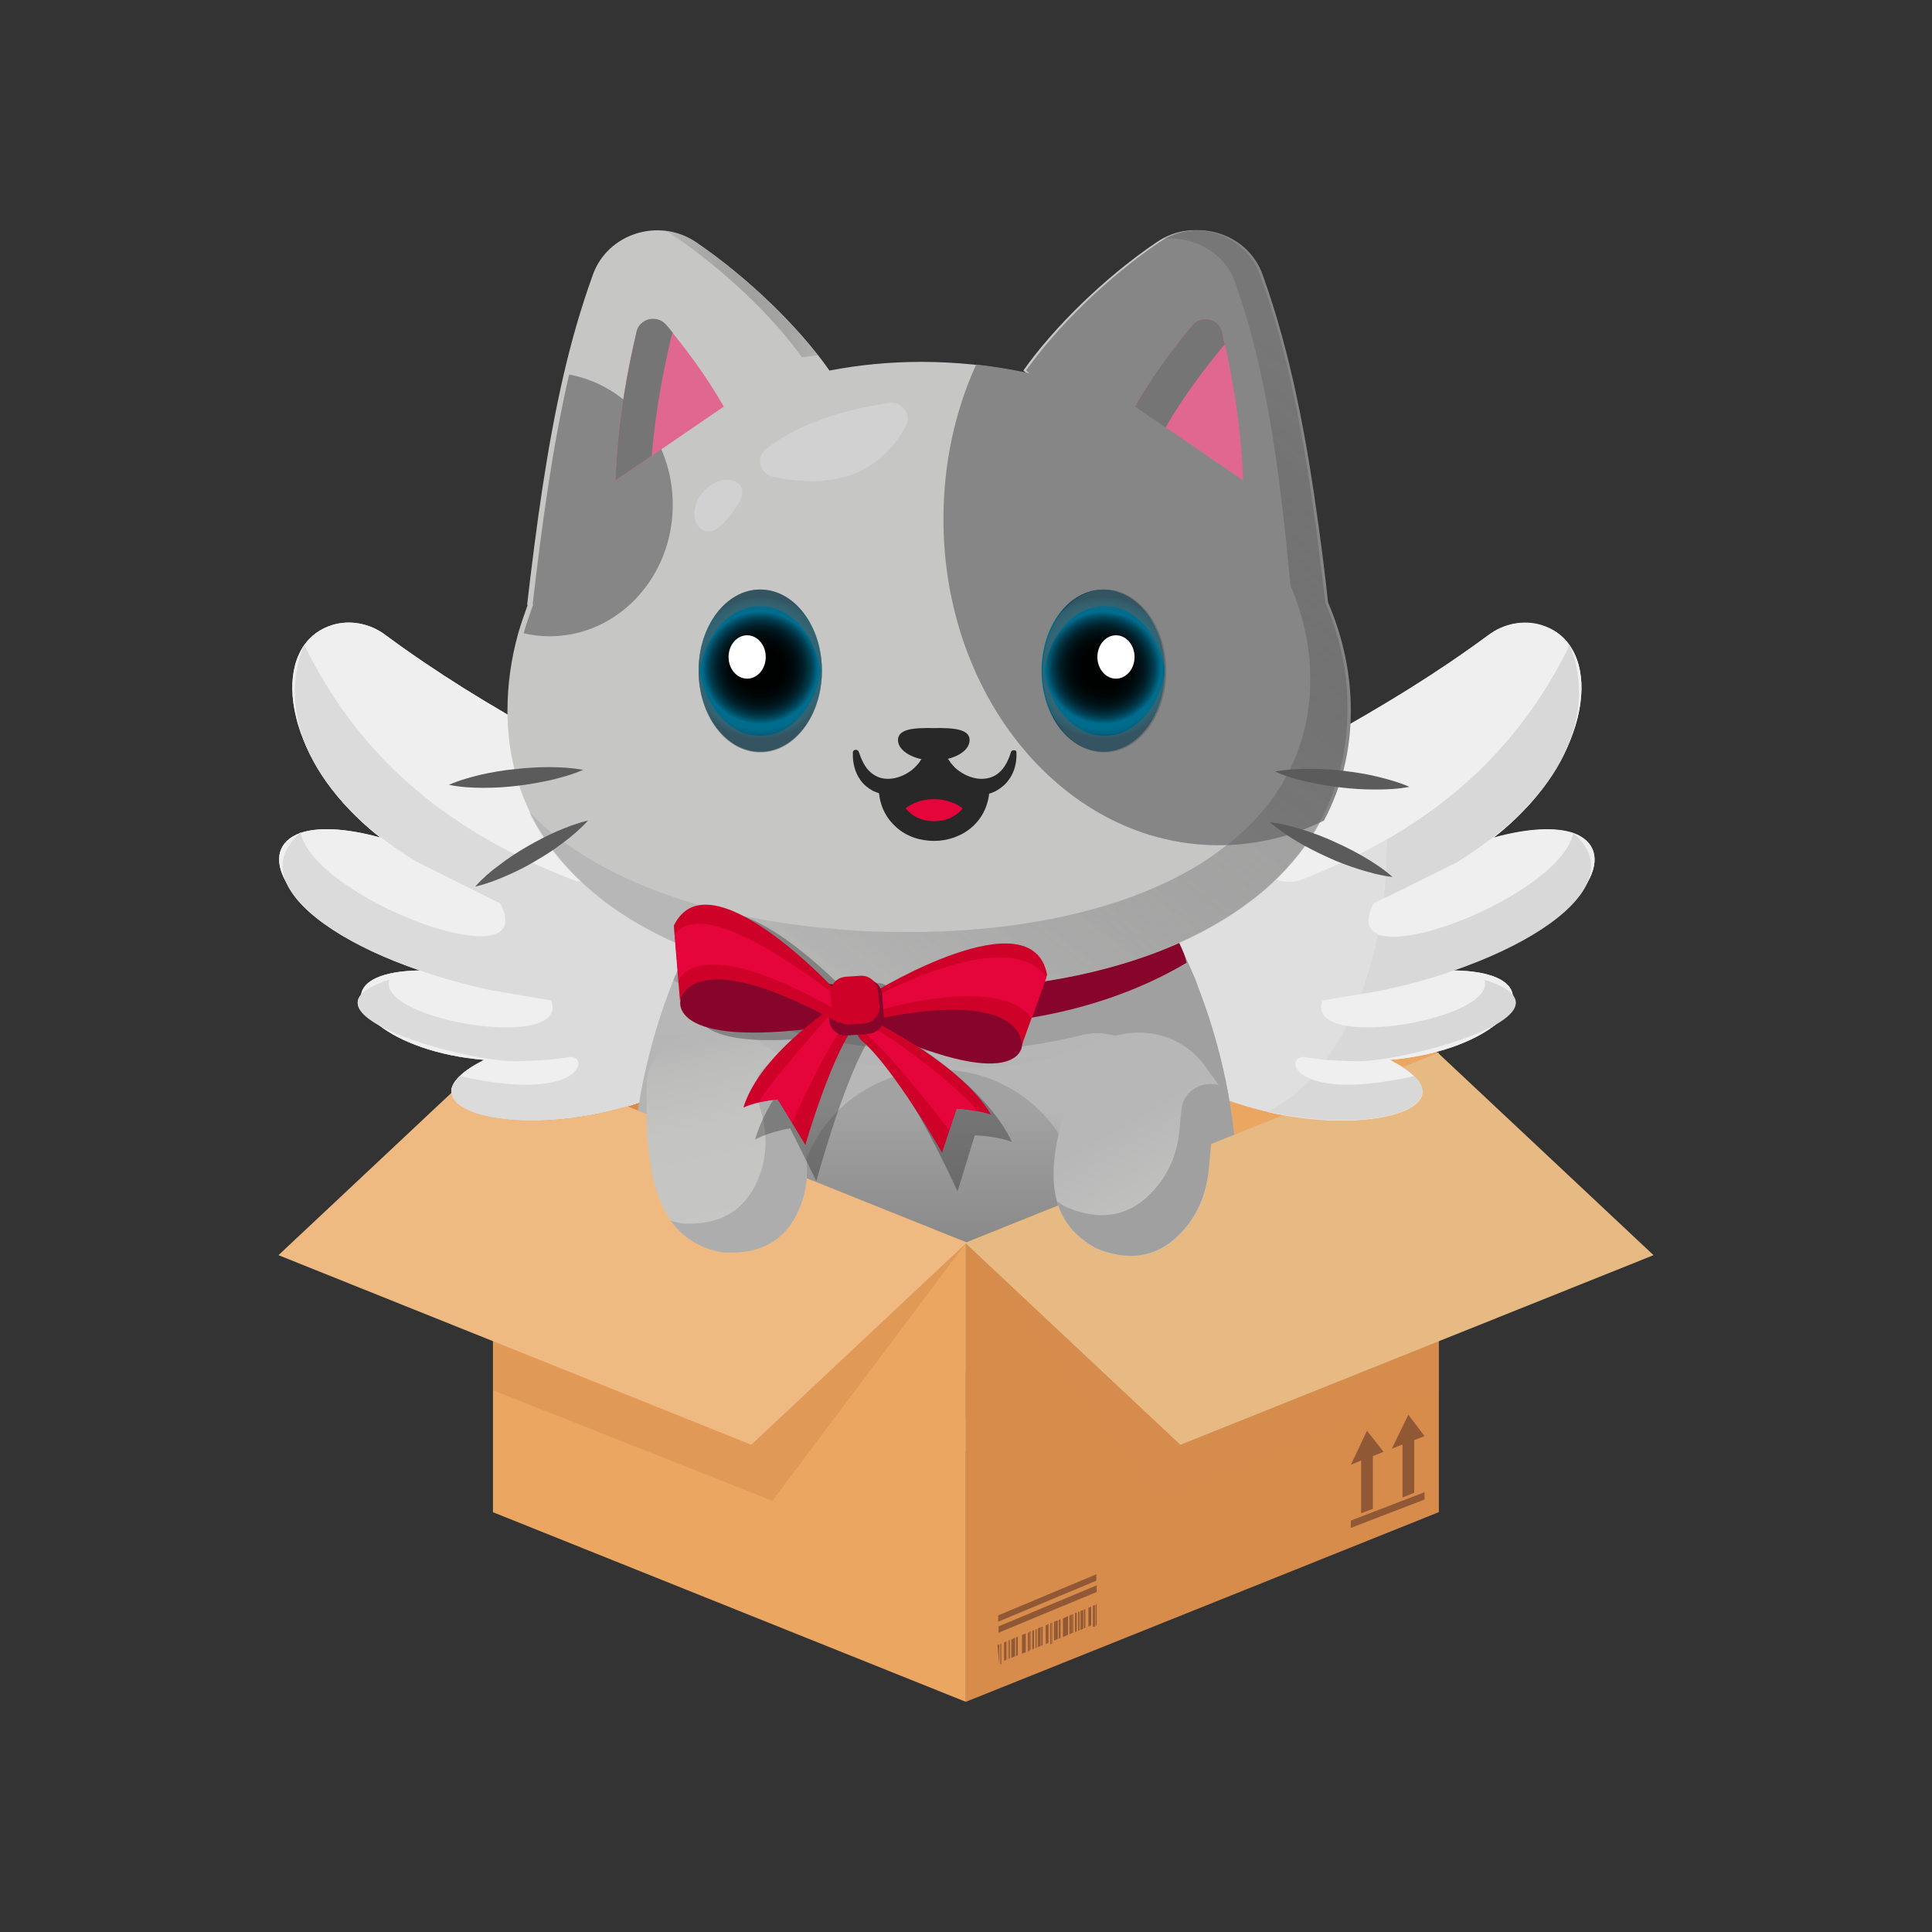 <?xml version="1.0" encoding="UTF-8"?><svg id="Layer_2" xmlns="http://www.w3.org/2000/svg" xmlns:xlink="http://www.w3.org/1999/xlink" viewBox="0 0 512 512"><rect x="0" y="0" width="512" height="512" fill="#333333" stroke="none"/><defs><style>.cls-1{fill:#ce0229;}.cls-1,.cls-2,.cls-3,.cls-4,.cls-5,.cls-6,.cls-7,.cls-8,.cls-9,.cls-10,.cls-11,.cls-12,.cls-13,.cls-14,.cls-15,.cls-16,.cls-17,.cls-18,.cls-19,.cls-20,.cls-21,.cls-22,.cls-23,.cls-24,.cls-25,.cls-26,.cls-27,.cls-28,.cls-29,.cls-30,.cls-31,.cls-32,.cls-33,.cls-34,.cls-35,.cls-36,.cls-37,.cls-38{stroke-width:0px;}.cls-2{fill:#282828;}.cls-3{fill:#b7b7b7;}.cls-4{fill:#eba762;}.cls-5{fill:#efb982;}.cls-6{fill:#575756;}.cls-7{fill:none;}.cls-8{fill:#5b5b5b;}.cls-9{fill:url(#linear-gradient);}.cls-10{fill:url(#radial-gradient);}.cls-11{fill:#e06890;}.cls-12{fill:#757575;}.cls-13{fill:#d8d8d8;}.cls-14{fill:#e5053b;}.cls-15,.cls-25{fill:#d78c4c;}.cls-16{fill:#915835;}.cls-17{fill:#868686;}.cls-18{fill:#a0a0a0;}.cls-19{fill:url(#radial-gradient-2);}.cls-20{fill:#000;opacity:.28;}.cls-20,.cls-25{isolation:isolate;}.cls-21{fill:#c6c6c5;}.cls-22{fill:#dbdbdb;}.cls-23{fill:#87042a;}.cls-39{opacity:.2;}.cls-40{opacity:.3;}.cls-41{opacity:.38;}.cls-42{opacity:.54;}.cls-43{opacity:.56;}.cls-24{fill:#5e5e5e;}.cls-25{opacity:.5;}.cls-26{fill:url(#linear-gradient-4);}.cls-27{fill:url(#linear-gradient-2);}.cls-28{fill:url(#linear-gradient-3);}.cls-29{fill:url(#linear-gradient-8);}.cls-30{fill:url(#linear-gradient-7);}.cls-31{fill:url(#linear-gradient-5);}.cls-32{fill:url(#linear-gradient-6);}.cls-33{fill:#828282;}.cls-34{fill:#e8ba83;}.cls-35{fill:#fff;}.cls-36{fill:#efefef;}.cls-37{fill:#adadad;}.cls-38{fill:#e5e5e5;}</style><linearGradient id="linear-gradient" x1="247.644" y1="1697.74" x2="247.644" y2="1858.224" gradientTransform="translate(0 2110) scale(1 -1)" gradientUnits="userSpaceOnUse"><stop offset="0" stop-color="#a0a0a0"/><stop offset=".88" stop-color="#b7b7b7"/></linearGradient><linearGradient id="linear-gradient-2" x1="229.306" y1="1734.59" x2="229.306" y2="1734.657" xlink:href="#linear-gradient"/><linearGradient id="linear-gradient-3" x1="229.306" y1="1734.59" x2="229.306" y2="1734.657" xlink:href="#linear-gradient"/><linearGradient id="linear-gradient-4" x1="251.552" y1="1725.172" x2="251.552" y2="1835.134" gradientTransform="translate(0 2110) scale(1 -1)" gradientUnits="userSpaceOnUse"><stop offset=".434" stop-color="#868686"/><stop offset=".828" stop-color="#b7b7b7"/></linearGradient><linearGradient id="linear-gradient-5" x1="176.375" y1="2032.058" x2="216.712" y2="2032.058" gradientTransform="translate(0 2110) scale(1 -1)" gradientUnits="userSpaceOnUse"><stop offset="0" stop-color="#ababab"/><stop offset=".189" stop-color="#909090" stop-opacity=".849"/><stop offset=".594" stop-color="#4b4b4b" stop-opacity=".525"/><stop offset="1" stop-color="#000" stop-opacity=".2"/></linearGradient><linearGradient id="linear-gradient-6" x1="210.856" y1="1847.445" x2="338.601" y2="2017.843" xlink:href="#linear-gradient-5"/><radialGradient id="radial-gradient" cx="-87.549" cy="1888.415" fx="-87.549" fy="1888.415" r="18.444" gradientTransform="translate(384.816 2110.738) scale(1.056 -1.024)" gradientUnits="userSpaceOnUse"><stop offset="0" stop-color="#000"/><stop offset=".296" stop-color="#000202"/><stop offset=".419" stop-color="#000709"/><stop offset=".51" stop-color="#001116"/><stop offset=".585" stop-color="#001e27"/><stop offset=".651" stop-color="#00303e"/><stop offset=".71" stop-color="#00455a"/><stop offset=".762" stop-color="#005f7b"/><stop offset=".787" stop-color="#006d8e"/><stop offset=".866" stop-color="#006b8b"/><stop offset=".92" stop-color="#006382"/><stop offset=".968" stop-color="#005573"/><stop offset="1" stop-color="#004863"/></radialGradient><radialGradient id="radial-gradient-2" cx="-173.628" fx="-173.628" r="18.444" xlink:href="#radial-gradient"/><linearGradient id="linear-gradient-7" x1="185.683" y1="1833.885" x2="199.007" y2="1776.765" gradientTransform="translate(0 2110) scale(1 -1)" gradientUnits="userSpaceOnUse"><stop offset="0" stop-color="#b7b7b7"/><stop offset=".092" stop-color="#bcbcbb"/><stop offset=".379" stop-color="#c4c4c3"/><stop offset=".894" stop-color="#c6c6c5"/><stop offset="1" stop-color="#c6c6c5"/></linearGradient><linearGradient id="linear-gradient-8" x1="-32.814" y1="3053.134" x2="-74.328" y2="3088.871" gradientTransform="translate(-663.236 3217.257) rotate(19.276) scale(1 -1)" gradientUnits="userSpaceOnUse"><stop offset="0" stop-color="#c6c6c5"/><stop offset=".182" stop-color="#c0c0bf"/><stop offset=".576" stop-color="#b7b7b7"/></linearGradient></defs><polygon class="cls-15" points="130.653 400.752 255.954 380.493 255.954 228.776 130.653 279.024 130.653 400.752"/><polygon class="cls-4" points="381.256 400.752 255.954 380.493 255.954 228.776 381.256 279.024 381.256 400.752"/><path class="cls-36" d="M420.772,233.73h0c-4.289,7.52-16.153,16.631-35.683,23.443h.274c10.13.177,14.967,2.831,15.514,6.37.456,2.477-1.278,5.485-4.837,8.227h0c-5.476,4.246-15.149,8.05-27.743,9.112,2.92,1.504,5.111,2.919,6.48,4.335,13.05,12.651-34.679,19.462-67.259-2.654l-5.841-62.279,20.26-9.997c10.13-4.777,20.077-9.731,29.751-15.039,14.967-8.227,29.386-17.074,42.893-27.07,3.924-2.919,9.126-3.981,13.872-2.565,3.194.973,5.749,2.831,7.483,5.308,4.381,6.193,4.289,16.366-.639,27.159-2.282,4.866-5.476,9.908-9.765,14.774h0c-2.829,3.185-6.023,6.193-9.765,9.112,9.674-2.654,16.701-2.742,21.173-1.239,5.841,2.123,7.21,7.077,3.833,13.004Z"/><g class="cls-40"><path class="cls-3" d="M420.772,233.73h0c-3.65,8.581-17.522,17.339-35.409,23.443-5.932,2.035-12.229,3.804-18.8,5.219l-16.062,2.742c-5.293,13.712,46.361,5.308,42.893-5.485,3.924,1.239,6.297,2.565,7.483,3.892,2.373,2.742-.091,5.573-4.837,8.227h0c-9.582,5.308-28.382,9.554-35.957,9.466,0,0-8.396,0-14.145-1.062-5.749-1.062-4.563,12.297,27.835,5.219.365-.088.639-.177,1.004-.177,13.05,12.651-34.679,19.462-67.259-2.654l-5.841-62.279,20.26-9.997c10.13-4.777,20.077-9.731,29.751-15.039l2.92.177s-14.328,10.97-20.99,26.54c-2.92,6.9,4.107,13.889,11.316,11.147,30.207-11.677,55.396-30.167,71.001-62.191,0,0,6.023,11.589-.639,27.159-2.008,4.6-5.111,9.643-9.765,14.774h0c-4.654,5.131-10.951,10.35-19.256,15.481l-22.268,11.058c-11.134,21.409,49.281-1.15,52.931-18.755,4.746,4.158,5.658,8.581,3.833,13.093Z"/></g><path class="cls-36" d="M75.805,233.73h0c4.289,7.52,16.153,16.631,35.683,23.443h-.274c-10.13.177-14.967,2.831-15.514,6.37-.456,2.477,1.278,5.485,4.837,8.227h0c5.476,4.246,15.149,8.05,27.743,9.112-2.92,1.504-5.111,2.919-6.48,4.335-13.05,12.651,34.679,19.462,67.259-2.654l5.841-62.279-20.26-9.997c-10.13-4.777-20.077-9.731-29.751-15.039-14.967-8.227-29.386-17.074-42.893-27.07-3.924-2.919-9.126-3.981-13.872-2.565-3.194.973-5.749,2.831-7.483,5.308-4.381,6.193-4.289,16.366.639,27.159,2.282,4.866,5.476,9.908,9.765,14.774h0c2.829,3.185,6.023,6.193,9.765,9.112-9.674-2.654-16.701-2.742-21.173-1.239-5.932,2.123-7.21,7.077-3.833,13.004Z"/><path class="cls-38" d="M75.805,233.73h0c3.65,8.581,17.522,17.339,35.409,23.443,5.932,2.035,12.229,3.804,18.8,5.219l16.062,2.742c5.293,13.712-46.361,5.308-42.893-5.485-3.924,1.239-6.297,2.565-7.483,3.892-2.373,2.742.091,5.573,4.837,8.227h0c9.582,5.308,28.382,9.554,35.957,9.466,0,0,8.396,0,14.145-1.062,5.749-1.062,4.563,12.297-27.835,5.219-.365-.088-.639-.177-1.004-.177-13.05,12.651,34.679,19.462,67.259-2.654l5.841-62.279-20.26-9.997c-10.13-4.777-20.077-9.731-29.751-15.039l-2.92.177s14.328,10.97,20.99,26.54c2.92,6.9-4.107,13.889-11.316,11.147-30.207-11.677-55.396-30.167-71.001-62.191,0,0-6.023,11.589.639,27.159,2.008,4.6,5.111,9.643,9.765,14.774h0c4.654,5.131,10.951,10.35,19.256,15.481l22.268,11.058c11.134,21.409-49.281-1.15-52.931-18.755-4.746,4.158-5.749,8.581-3.833,13.093Z"/><path class="cls-36" d="M75.805,233.73h0c4.289,7.52,16.153,16.631,35.683,23.443h-.274c-10.13.177-14.967,2.831-15.514,6.37-.456,2.477,1.278,5.485,4.837,8.227h0c5.476,4.246,15.149,8.05,27.743,9.112-2.92,1.504-5.111,2.919-6.48,4.335-13.05,12.651,34.679,19.462,67.259-2.654l5.841-62.279-20.26-9.997c-10.13-4.777-20.077-9.731-29.751-15.039-14.967-8.227-29.386-17.074-42.893-27.07-3.924-2.919-9.126-3.981-13.872-2.565-3.194.973-5.749,2.831-7.483,5.308-4.381,6.193-4.289,16.366.639,27.159,2.282,4.866,5.476,9.908,9.765,14.774h0c2.829,3.185,6.023,6.193,9.765,9.112-9.674-2.654-16.701-2.742-21.173-1.239-5.932,2.123-7.21,7.077-3.833,13.004Z"/><path class="cls-22" d="M75.805,233.73h0c3.65,8.581,17.522,17.339,35.409,23.443,5.932,2.035,12.229,3.804,18.8,5.219l16.062,2.742c5.293,13.712-46.361,5.308-42.893-5.485-3.924,1.239-6.297,2.565-7.483,3.892-2.373,2.742.091,5.573,4.837,8.227h0c9.582,5.308,28.382,9.554,35.957,9.466,0,0,8.396,0,14.145-1.062,5.749-1.062,4.563,12.297-27.835,5.219-.365-.088-.639-.177-1.004-.177-13.05,12.651,34.679,19.462,67.259-2.654l5.841-62.279-20.26-9.997c-10.13-4.777-20.077-9.731-29.751-15.039l-2.92.177s14.328,10.97,20.99,26.54c2.92,6.9-4.107,13.889-11.316,11.147-30.207-11.677-55.396-30.167-71.001-62.191,0,0-6.023,11.589.639,27.159,2.008,4.6,5.111,9.643,9.765,14.774h0c4.654,5.131,10.951,10.35,19.256,15.481l22.268,11.058c11.134,21.409-49.281-1.15-52.931-18.755-4.746,4.158-5.749,8.581-3.833,13.093Z"/><path class="cls-9" d="M317.738,354.573h0l-4.015,37.244c-.456,4.246-1.916,8.316-4.472,11.766-6.753,9.112-18.161,11.147-28.656,5.485-9.217-4.954-14.693-14.508-14.784-24.682,0-3.096,0-6.193.091-9.023h.183-.183c-10.586,1.946-21.173,2.212-31.759.796-1.551-.177-3.103-.442-4.654-.708v-.088h-.365c.183,0,.274.088.365.088.091,2.831.183,5.839.091,8.935-.091,10.173-5.567,19.728-14.784,24.682-3.65,2.035-7.483,3.008-11.225,3.185-6.753.177-13.142-2.742-17.522-8.581-2.555-3.45-4.015-7.52-4.472-11.766l-4.015-37.244h0c-17.613-28.486-9.491-73.691,4.381-102.885h131.234c14.054,29.105,22.176,74.399,4.563,102.796Z"/><path class="cls-27" d="M229.489,375.362h0c-.183.088-.274,0-.365,0h.365Z"/><path class="cls-28" d="M229.124,375.362h.365v.088c-.091-.088-.274-.088-.365-.088Z"/><path class="cls-18" d="M315.822,257.438c-.821-1.946-4.107-8.758-4.928-10.616l-126.853.885c-.73,1.504-3.377,6.989-4.107,8.581-.456,1.15-.913,2.3-1.46,3.45,18.617,11.766,43.897,18.932,71.64,18.932,25.827,0,49.464-6.193,67.533-16.455-.456-1.681-1.095-3.273-1.825-4.777Z"/><path class="cls-18" d="M313.266,251.688h-20.351c10.678,19.02,16.975,42.198,16.975,67.234,0,35.298-12.503,66.88-32.306,88.377.913.619,1.825,1.239,2.829,1.769,10.495,5.662,21.903,3.627,28.656-5.485,2.555-3.45,4.015-7.52,4.472-11.766l4.015-37.244h0c17.796-28.397,9.674-73.691-4.289-102.885Z"/><path class="cls-35" d="M296.474,411.81c-5.111.973-10.678.088-15.971-2.742-9.217-4.954-14.693-14.508-14.784-24.682,0-2.654,0-5.308.091-7.785.548-.088,1.095-.088,1.643-.177l-.73-14.154h0c4.198,0,7.575,3.362,7.483,7.431l-.091,5.75c-.091,2.831-.183,5.927-.091,9.112.091,10.173,5.658,19.639,14.784,24.593,2.555,1.327,5.111,2.212,7.666,2.654Z"/><path class="cls-26" d="M195.813,274.866s57.495,18.843,97.649.265l15.149,79.53-52.931,30.167-52.019-22.559s-13.324-64.668-7.848-87.404Z"/><g class="cls-41"><ellipse class="cls-33" cx="248.836" cy="319.718" rx="37.417" ry="36.271"/></g><path class="cls-6" d="M229.489,375.451c.091,2.831.183,5.839.091,8.935-.091,10.173-5.567,19.728-14.784,24.682-3.65,2.035-7.483,3.008-11.225,3.185,13.415-6.635,12.868-34.944,11.773-47.86-.274-3.096,2.829-5.485,5.841-4.512,5.293,1.592,7.757,2.389,7.757,2.389l2.555,13.535c-1.369-.265-.456-.088-2.008-.354Z"/><path class="cls-6" d="M229.124,362.181s22.085,3.362,35.227,0v13.977l-32.672-.442-2.555-13.535Z"/><path class="cls-18" d="M287.439,274.158s9.947-2.742,17.613,7.077l10.951-2.212-9.674-18.047-18.891,5.131v8.05Z"/><path class="cls-23" d="M312.719,250.361c-.821-1.946-3.924-8.758-4.746-10.616l-121.012.885c-.73,1.504-3.194,6.989-3.924,8.581-.456,1.15-.913,2.3-1.369,3.45,17.796,11.766,41.889,18.932,68.355,18.932,24.641,0,47.182-6.193,64.43-16.455-.365-1.681-1.004-3.273-1.734-4.777Z"/><path class="cls-21" d="M357.254,188.259c0,10.881-2.555,20.612-7.118,29.193-3.285,6.193-7.666,11.677-12.959,16.631-1.825,1.681-3.742,3.362-5.841,4.866h0c-20.442,15.481-51.106,23.443-85.512,23.443-4.472,0-8.852-.177-13.142-.442h0c-28.93-1.769-54.574-9.554-72.279-23.001h0c-1.734-1.327-3.468-2.742-5.019-4.158-13.142-11.766-20.899-27.336-20.899-46.533,0-6.9,1.004-13.801,2.829-20.347.73-2.565,1.643-5.131,2.555-7.696l-.183.088c2.464-21.055,5.202-41.579,9.674-60.952,2.099-9.112,4.654-17.958,7.757-26.54,3.924-10.97,17.522-15.216,27.287-8.67,14.054,9.554,27.652,22.912,35.409,34.059,7.848-1.504,15.971-2.3,24.367-2.3,4.654,0,9.309.265,13.78.708,4.837.531,9.582,1.327,14.145,2.3l-.913-.708c7.848-11.147,21.355-24.593,35.409-34.059,9.765-6.635,23.363-2.3,27.287,8.67,7.575,20.789,11.681,43.436,14.876,66.968.913,6.546,1.734,13.181,2.464,19.905,3.924,9.112,6.023,18.755,6.023,28.574Z"/><path class="cls-17" d="M178.291,133.764c0,19.285-14.602,34.855-32.672,34.855-2.373,0-4.563-.265-6.845-.796.73-2.565,1.643-5.131,2.555-7.696l-.183.088c2.464-21.055,5.202-41.579,9.674-60.952,15.606,2.831,27.47,17.162,27.47,34.501Z"/><path class="cls-17" d="M357.984,188.259c0,10.881-2.555,20.612-7.118,29.193-8.579,4.246-18.07,6.546-27.926,6.546-40.246,0-72.918-38.659-72.918-86.43,0-14.774,3.103-28.751,8.67-40.959,4.837.531,9.582,1.327,14.145,2.3l-.913-.708c7.848-11.147,21.355-24.593,35.409-34.059,9.765-6.635,23.363-2.3,27.287,8.67,7.483,20.789,11.681,43.436,14.876,66.968.913,6.546,1.734,13.181,2.464,19.905,3.924,9.112,6.023,18.755,6.023,28.574Z"/><g class="cls-43"><path class="cls-31" d="M178.109,62.196c13.78,9.2,26.922,21.939,34.405,32.467,1.369-.177,2.829-.354,4.198-.531-8.031-10.173-19.986-21.585-32.306-29.901-2.464-1.681-5.202-2.654-8.031-3.008.639.265,1.186.619,1.734.973Z"/><path class="cls-32" d="M351.231,159.684c-.821-6.723-1.643-13.358-2.464-19.905-3.194-23.532-7.301-46.179-14.876-66.968-3.742-10.35-16.062-14.774-25.736-9.554,8.122-.708,16.336,3.627,19.074,11.324,6.936,19.462,10.404,40.429,12.868,62.279.73,6.104,1.278,12.208,1.916,18.401,3.65,8.493,5.476,17.428,5.202,26.54-.274,10.085-3.103,18.932-7.94,26.716-3.468,5.573-8.031,10.616-13.507,14.951-1.916,1.504-3.833,2.919-5.932,4.335h0c-20.899,13.712-51.836,20.082-86.151,19.108-4.472-.088-8.852-.354-13.142-.796h0c-28.93-2.477-54.209-10.439-71.64-23.355h0c-1.734-1.239-3.377-2.565-4.928-3.981-1.278-1.15-2.555-2.389-3.742-3.627,3.559,7.431,8.579,13.977,14.967,19.639,1.643,1.415,3.285,2.831,5.019,4.158h0c17.796,13.447,43.349,21.232,72.279,23.001h0c4.289.265,8.761.442,13.142.442,34.314,0,65.069-7.962,85.512-23.443h0c2.008-1.504,4.015-3.185,5.841-4.866,5.293-4.954,9.674-10.439,12.959-16.631,4.563-8.581,7.118-18.312,7.118-29.193.183-9.82-1.916-19.462-5.841-28.574Z"/></g><path class="cls-11" d="M191.798,107.755c-4.746-8.404-10.769-16.278-15.241-21.585-2.373-2.831-7.027-1.769-7.848,1.769-2.099,8.847-5.202,23.886-5.567,39.455h0"/><path class="cls-12" d="M178.291,88.204c-.183.265-.274.619-.365.973-1.734,7.343-4.198,18.932-5.202,31.582l-9.582,6.546h0c.456-15.57,3.468-30.52,5.567-39.455.821-3.539,5.476-4.512,7.848-1.769.639.708,1.186,1.415,1.734,2.123Z"/><path class="cls-11" d="M329.42,127.306h0c-.456-15.57-3.468-30.52-5.567-39.455-.821-3.539-5.476-4.512-7.848-1.769-4.381,5.308-10.495,13.181-15.241,21.585"/><path class="cls-12" d="M324.583,91.389c-.274.177-.548.442-.73.708-4.289,5.219-10.313,13.004-14.967,21.232l-8.122-5.573c4.746-8.404,10.769-16.278,15.241-21.585,2.373-2.831,7.027-1.769,7.848,1.769.182,1.062.456,2.212.73,3.45Z"/><path class="cls-2" d="M256.958,196.132c0,3.008-4.289,5.396-9.491,5.396s-9.491-2.477-9.491-5.396c0-3.008,4.289-3.273,9.491-3.185,5.293-.088,9.491.265,9.491,3.185Z"/><path class="cls-2" d="M269.37,199.405c.091,2.389-.365,5.043-2.099,7.343-.821,1.15-2.008,2.123-3.285,2.831s-2.829,1.062-4.289,1.15c-2.92.177-5.841-.619-8.214-2.123-1.186-.708-2.282-1.681-3.285-2.742-.274-.265-.456-.531-.639-.796l-.274-.442-.183-.177c-.091-.088-.091-.177-.091-.088.183.265.456.354.639.354s.456-.088.639-.354c0-.088,0,0-.091.088l-.183.177-.274.442c-.183.265-.456.531-.639.796-1.004,1.062-2.099,1.946-3.285,2.742-2.464,1.504-5.293,2.3-8.214,2.123-1.46-.088-2.92-.531-4.289-1.15-1.278-.708-2.464-1.681-3.285-2.831-1.643-2.3-2.099-4.954-2.008-7.343,0-.442.365-.708.821-.708.365,0,.639.265.73.531h0c.73,2.123,1.643,4.158,3.103,5.396,1.46,1.327,3.194,1.858,5.019,1.769,1.825-.088,3.742-.796,5.293-1.858.821-.531,1.46-1.15,2.099-1.858l.456-.531.456-.708c.821-1.15,2.282-1.858,3.742-1.858,1.369,0,2.92.708,3.742,1.858l.456.708.456.531c.548.708,1.278,1.327,2.099,1.858,1.551,1.062,3.377,1.769,5.293,1.858,1.825.088,3.65-.442,5.019-1.681,1.46-1.239,2.464-3.273,3.103-5.396h0c.091-.354.548-.619,1.004-.442.183-.088.456.177.456.531Z"/><path class="cls-2" d="M235.512,208.517c0,3.096.913,5.662,2.464,7.52,4.563,5.662,14.419,5.662,18.982,0,1.551-1.858,2.464-4.335,2.464-7.52-4.654-.885-8.761-2.565-11.955-5.219-3.285,2.919-7.21,4.954-11.955,5.219Z"/><path class="cls-14" d="M238.067,216.037c4.563,5.662,14.419,5.662,18.982,0-4.654-5.662-14.419-5.662-18.982,0Z"/><path class="cls-2" d="M247.558,222.848c-3.833,0-7.392-1.239-10.039-3.627-2.099-1.858-4.654-5.219-4.654-10.704h5.384c0,6.281,4.654,9.112,9.309,9.112s9.309-2.831,9.309-9.112h5.384c-.091,9.377-7.483,14.331-14.693,14.331Z"/><ellipse class="cls-10" cx="292.368" cy="177.731" rx="16.336" ry="21.497"/><ellipse class="cls-19" cx="201.471" cy="177.731" rx="16.336" ry="21.497"/><ellipse class="cls-35" cx="295.744" cy="174.104" rx="4.928" ry="5.75"/><g class="cls-42"><path class="cls-24" d="M292.733,160.657c8.487,0,15.423,8.493,16.244,19.285.091-.708.091-1.504.091-2.212,0-11.854-7.301-21.497-16.336-21.497s-16.336,9.643-16.336,21.497c0,.708,0,1.504.091,2.212.821-10.881,7.757-19.285,16.244-19.285Z"/><path class="cls-24" d="M292.733,194.982c-8.487,0-15.423-8.493-16.244-19.285-.091.708-.091,1.504-.091,2.212,0,11.854,7.301,21.497,16.336,21.497s16.336-9.643,16.336-21.497c0-.708,0-1.504-.091-2.212-.821,10.793-7.757,19.285-16.244,19.285Z"/><path class="cls-24" d="M201.471,160.657c8.487,0,15.423,8.493,16.244,19.285.091-.708.091-1.504.091-2.212,0-11.854-7.301-21.497-16.336-21.497s-16.336,9.643-16.336,21.497c0,.708,0,1.504.091,2.212.821-10.881,7.757-19.285,16.244-19.285Z"/><path class="cls-24" d="M201.471,194.982c-8.487,0-15.423-8.493-16.244-19.285-.091.708-.091,1.504-.091,2.212,0,11.854,7.301,21.497,16.336,21.497s16.336-9.643,16.336-21.497c0-.708,0-1.504-.091-2.212-.821,10.793-7.757,19.285-16.244,19.285Z"/></g><ellipse class="cls-35" cx="198.004" cy="174.104" rx="4.928" ry="5.75"/><g class="cls-39"><path class="cls-35" d="M235.512,106.782c-13.598,2.123-24.641,6.016-32.489,12.208-2.829,2.212-1.734,6.546,1.825,7.343,15.697,3.362,27.926-.265,35.227-13.447,1.643-3.008-1.004-6.635-4.563-6.104Z"/></g><g class="cls-39"><path class="cls-35" d="M185.866,140.222c-2.555-1.858-2.464-6.104.183-9.466,2.647-3.362,6.845-4.6,9.4-2.742,2.555,1.858.913,4.954-1.734,8.316-2.647,3.362-5.293,5.75-7.848,3.892Z"/></g><polygon class="cls-15" points="255.954 451 381.256 400.752 381.256 279.024 255.954 329.36 255.954 451"/><polygon class="cls-25" points="255.954 329.36 381.256 279.024 381.256 368.374 307.426 397.744 255.954 329.36"/><path class="cls-4" d="M166.062,293.267c-13.415,3.892-26.466,4.512-35.409,2.919v104.566l125.302,50.248v-121.64l-89.892-36.094Z"/><polygon class="cls-34" points="255.772 329.36 312.81 382.882 438.203 332.634 381.073 279.024 255.772 329.36"/><path class="cls-25" d="M166.062,293.267c-13.324,3.892-26.466,4.512-35.318,2.919v72.276l73.922,29.282,51.38-68.384-89.984-36.094Z"/><path class="cls-5" d="M166.245,293.178c-23.272,6.9-45.813,3.539-46.634-3.539l-45.813,42.994,125.302,50.248,57.129-53.61-89.984-36.094Z"/><polyline class="cls-16" points="264.35 435.961 264.807 435.784 264.807 441.18"/><polygon class="cls-16" points="266.723 439.853 266.084 440.119 266.084 435.253 266.723 434.988 266.723 439.853"/><polygon class="cls-16" points="265.354 441.003 265.08 441.092 265.08 435.696 265.354 435.519 265.354 441.003"/><polygon class="cls-16" points="290.177 431.007 289.63 431.184 289.63 425.522 290.177 425.345 290.177 431.007"/><polygon class="cls-16" points="290.634 430.741 290.36 430.918 290.36 425.257 290.634 425.168 290.634 430.741"/><polygon class="cls-16" points="267.362 439.588 267.179 439.676 267.179 434.811 267.362 434.722 267.362 439.588"/><polygon class="cls-16" points="268.275 439.234 268.001 439.411 268.001 434.457 268.275 434.369 268.275 439.234"/><polygon class="cls-16" points="267.636 439.5 267.453 439.588 267.453 434.634 267.636 434.634 267.636 439.5"/><polygon class="cls-16" points="269.005 438.969 268.275 439.234 268.275 434.369 269.005 434.015 269.005 438.969"/><polygon class="cls-16" points="271.834 437.819 270.83 438.261 270.83 433.307 271.834 432.865 271.834 437.819"/><polygon class="cls-16" points="269.735 438.615 269.278 438.88 269.278 433.926 269.735 433.749 269.735 438.615"/><polygon class="cls-16" points="272.746 437.465 272.381 437.553 272.381 432.688 272.746 432.511 272.746 437.465"/><polygon class="cls-16" points="273.111 437.288 272.838 437.376 272.838 432.422 273.111 432.334 273.111 437.288"/><polygon class="cls-16" points="274.024 436.934 273.568 437.111 273.568 432.157 274.024 431.98 274.024 436.934"/><polygon class="cls-16" points="274.572 436.757 274.389 436.757 274.389 431.803 274.572 431.803 274.572 436.757"/><polygon class="cls-16" points="275.21 436.403 275.028 436.58 275.028 431.626 275.21 431.449 275.21 436.403"/><polygon class="cls-16" points="274.754 436.669 274.572 436.669 274.572 431.715 274.754 431.715 274.754 436.669"/><polygon class="cls-16" points="275.758 436.226 275.21 436.403 275.21 431.449 275.758 431.272 275.758 436.226"/><polygon class="cls-16" points="277.857 435.342 277.127 435.696 277.127 430.741 277.857 430.388 277.857 435.342"/><polygon class="cls-16" points="276.306 435.961 275.941 436.138 275.941 431.184 276.306 431.007 276.306 435.961"/><polygon class="cls-16" points="279.591 434.634 279.317 434.811 279.317 429.857 279.591 429.68 279.591 434.634"/><polygon class="cls-16" points="280.321 434.369 279.591 434.634 279.591 429.68 280.321 429.415 280.321 434.369"/><polyline class="cls-16" points="281.69 428.884 283.059 428.264 283.059 433.219 281.69 433.838"/><polygon class="cls-16" points="281.051 434.103 280.595 434.28 280.595 429.326 281.051 429.061 281.051 434.103"/><polygon class="cls-16" points="284.063 432.865 283.698 432.953 283.698 427.999 284.063 427.911 284.063 432.865"/><polygon class="cls-16" points="283.698 432.953 283.424 433.13 283.424 428.176 283.698 427.999 283.698 432.953"/><polygon class="cls-16" points="284.428 432.688 284.154 432.776 284.154 427.822 284.428 427.734 284.428 432.688"/><polygon class="cls-16" points="285.34 432.334 284.884 432.511 284.884 427.557 285.34 427.291 285.34 432.334"/><polygon class="cls-16" points="285.888 432.157 285.706 432.157 285.706 427.203 285.888 427.114 285.888 432.157"/><polygon class="cls-16" points="286.527 431.892 286.344 431.98 286.344 426.937 286.527 426.849 286.527 431.892"/><polygon class="cls-16" points="286.071 432.068 285.888 432.068 285.888 427.114 286.071 427.026 286.071 432.068"/><polygon class="cls-16" points="287.074 431.626 286.527 431.892 286.527 426.849 287.074 426.672 287.074 431.626"/><polygon class="cls-16" points="289.173 430.741 288.443 431.095 288.443 426.053 289.173 425.787 289.173 430.741"/><polygon class="cls-16" points="287.622 431.361 287.257 431.538 287.257 426.584 287.622 426.407 287.622 431.361"/><polygon class="cls-16" points="278.587 435.607 278.313 435.784 278.313 430.211 278.587 430.122 278.587 435.607"/><polygon class="cls-16" points="278.861 435.519 278.678 435.607 278.678 430.034 278.861 430.034 278.861 435.519"/><polygon class="cls-16" points="290.542 418.887 264.533 429.768 264.533 428.088 290.542 417.206 290.542 418.887"/><polygon class="cls-16" points="290.634 421.895 264.624 432.688 264.624 431.007 290.634 420.126 290.634 421.895"/><polygon class="cls-16" points="362.274 379.166 357.984 388.19 360.722 387.04 360.722 401.017 363.825 399.867 363.825 385.89 366.654 384.74 362.274 379.166"/><polygon class="cls-16" points="373.225 374.92 368.844 383.943 371.674 382.793 371.674 396.859 374.776 395.621 374.776 381.643 377.514 380.582 373.225 374.92"/><polygon class="cls-16" points="377.514 397.39 357.984 404.91 357.984 402.963 377.514 395.444 377.514 397.39"/><path class="cls-30" d="M171.447,286.543c-.73,22.559,1.551,42.198,20.26,45.294,1.186.088,2.373.088,3.468,0,8.305-.442,14.145-4.512,17.248-13.181,1.734-5.043,1.825-10.439.456-15.57-2.099-7.696-3.833-15.216-5.111-22.47l-5.202-3.716c-8.122-5.75-19.347-5.219-26.831,1.327l-.456.354c-2.282,2.035-3.742,4.954-3.833,7.962Z"/><path class="cls-37" d="M212.423,318.745c-3.012,8.67-8.944,12.739-17.248,13.181-1.095.088-2.282,0-3.468,0-6.388-1.062-10.86-4.069-13.963-8.404,1.004.265,2.008.531,3.012.708,1.186.088,2.373.088,3.468,0,8.305-.442,14.145-4.512,17.248-13.181,1.734-5.043,1.825-10.439.456-15.57-.456-1.858-1.004-3.627-1.46-5.485-1.186-4.6,2.373-9.112,7.301-9.289h0c1.278,7.254,3.012,14.774,5.111,22.47,1.369,5.131,1.369,10.527-.456,15.57Z"/><path class="cls-29" d="M286.709,281.589c-8.305,21.055-12.959,40.252,3.742,49.275,1.095.442,2.19.796,3.285,1.15,7.94,2.3,14.967.265,20.716-6.9,3.377-4.158,5.293-9.289,5.749-14.597.639-7.962,1.551-15.57,2.829-22.824l-3.65-5.131c-5.749-8.05-16.518-11.058-25.827-7.343l-.548.177c-2.92,1.062-5.202,3.362-6.297,6.193Z"/><path class="cls-18" d="M314.453,325.026c-5.841,7.166-12.777,9.2-20.716,6.9-1.095-.265-2.19-.708-3.285-1.15-5.658-3.096-8.852-7.254-10.313-12.385.821.531,1.643,1.15,2.647,1.592,1.095.442,2.19.885,3.285,1.15,7.94,2.3,14.967.265,20.716-6.9,3.377-4.158,5.293-9.289,5.749-14.597.183-1.858.365-3.804.548-5.573.456-4.777,5.293-7.873,10.039-6.458h0c-1.278,7.254-2.19,14.862-2.829,22.824-.639,5.308-2.464,10.439-5.841,14.597Z"/><path class="cls-36" d="M416.939,220.814c-4.472-1.504-11.59-1.415-21.173,1.239,3.742-2.919,6.936-5.927,9.765-9.112h0c4.289-4.866,7.575-9.82,9.765-14.774,4.928-10.793,5.019-21.055.639-27.159-1.734-2.565-4.289-4.335-7.483-5.308-4.746-1.415-9.856-.354-13.872,2.565-10.221,7.52-20.899,14.42-32.033,20.878,3.103,10.262,4.928,21.939,4.928,34.324,0,34.059-13.415,62.722-31.576,71.214,25.644,5.839,48.368-.265,38.877-9.466-1.46-1.415-3.559-2.831-6.48-4.335,12.594-1.15,22.268-4.954,27.743-9.112h0c3.559-2.742,5.293-5.662,4.837-8.227-.639-3.45-5.476-6.193-15.514-6.37h-.274c19.621-6.812,31.394-15.924,35.683-23.443h0c3.377-5.927,2.008-10.881-3.833-12.916Z"/><path class="cls-13" d="M367.476,223.379c0,5.043-.274,9.997-.821,14.774l19.621-9.731c8.305-5.219,14.602-10.439,19.256-15.481h0c4.654-5.131,7.757-10.085,9.765-14.774,6.662-15.57.639-27.159.639-27.159-11.499,23.62-28.291,39.898-48.46,51.487,0,.265,0,.619,0,.885Z"/><path class="cls-13" d="M373.773,285.393c-13.963,3.008-22.085,2.3-26.374.531-3.559,3.804-7.392,6.723-11.499,8.67,25.644,5.839,48.368-.265,38.877-9.466-.365.177-.639.177-1.004.265Z"/><path class="cls-13" d="M416.939,220.814c-2.92,13.977-41.433,30.963-51.836,26.805-1.095,5.573-2.647,10.881-4.472,15.835l5.932-1.062c6.48-1.415,12.868-3.096,18.8-5.219,17.887-6.193,31.759-14.862,35.409-23.443h0c1.825-4.512.913-8.935-3.833-12.916Z"/><path class="cls-13" d="M393.394,259.65c2.464,7.785-23.728,14.331-36.504,12.208-1.643,3.273-3.468,6.281-5.476,9.023,4.472.354,8.579.354,8.579.354,7.575,0,26.374-4.246,35.957-9.466h0c4.746-2.654,7.21-5.485,4.837-8.227-1.095-1.327-3.468-2.654-7.392-3.892Z"/><path class="cls-8" d="M337.907,204.448c3.103-.531,6.115-.708,9.126-.708s6.023.177,8.944.531c2.92.354,5.932.796,8.852,1.504,2.92.708,5.841,1.504,8.67,2.742-3.103.619-6.115.708-9.126.708s-6.023-.177-8.944-.531c-2.92-.354-5.932-.796-8.852-1.504-2.92-.619-5.841-1.415-8.67-2.742Z"/><path class="cls-8" d="M336.538,217.894c3.103.354,6.023,1.15,8.852,2.035,2.829.885,5.658,1.946,8.305,3.185,2.738,1.239,5.384,2.565,7.94,4.069,2.555,1.504,5.111,3.185,7.392,5.219-3.103-.354-6.023-1.15-8.852-2.035-2.829-.885-5.658-1.946-8.305-3.185-2.738-1.239-5.384-2.565-7.94-4.069-2.555-1.504-5.019-3.185-7.392-5.219Z"/><path class="cls-8" d="M154.563,204.005c-2.829,1.239-5.749,2.035-8.67,2.742-2.92.619-5.841,1.15-8.852,1.504-2.92.354-5.932.531-8.944.531s-6.023-.177-9.126-.796c2.829-1.239,5.749-2.035,8.67-2.742,2.92-.619,5.841-1.15,8.852-1.415,3.012-.354,5.932-.531,8.944-.531s6.023.177,9.126.708Z"/><path class="cls-8" d="M155.841,217.452c-2.008,2.212-4.289,4.158-6.571,5.839-2.282,1.769-4.746,3.362-7.21,4.777-2.464,1.504-5.111,2.831-7.757,3.981-2.647,1.15-5.384,2.212-8.396,2.919,2.008-2.212,4.198-4.158,6.571-5.839,2.282-1.769,4.746-3.362,7.21-4.777,2.464-1.415,5.111-2.831,7.757-3.981,2.647-1.15,5.384-2.212,8.396-2.919Z"/><path class="cls-20" d="M268.183,302.644c-6.388-13.535-23.454-24.77-30.207-28.751.548-.796.73-1.769.73-2.831l-.456-5.396c-.091-1.504-1.004-2.831-2.19-3.539-.913-1.062-2.282-1.681-3.833-1.592l-3.468.265c-1.46.088-2.738.973-3.559,2.123-.183.088-.274.265-.365.442-5.749-5.927-33.493-33.086-41.798-16.012l1.643,19.993s-2.738,11.854,34.497,7.254c-6.936,6.546-16.062,16.72-19.074,27.424,0,0,3.194-1.946,9.309-3.008l6.936,13.977s6.845-25.39,13.507-36.802l.913-.088c.639,1.592,1.369,2.919,1.369,2.919,8.761,8.404,21.629,36.713,21.629,36.713l4.563-14.862c6.388.265,9.856,1.769,9.856,1.769Z"/><path class="cls-23" d="M180.299,265.312s-3.103,13.447,42.345,6.193l-1.004-6.016c0,.088-40.702-20.878-41.341-.177Z"/><path class="cls-23" d="M270.83,277.166s-.456,13.801-42.345-6.016l2.464-5.485c-.091,0,44.535-8.67,39.881,11.5Z"/><path class="cls-1" d="M231.953,262.746s41.615-25.389,45.539-4.423l-6.753,18.843s1.825-16.366-42.254-6.281l3.468-8.139Z"/><path class="cls-14" d="M232.957,263.631s34.679-18.755,44.353-4.6l-3.924,10.881s-5.111-12.12-42.528-1.681l2.099-4.6Z"/><path class="cls-1" d="M223.374,265.046s-21.811,13.447-26.374,28.486c0,0,3.103-1.592,9.126-2.212l7.301,12.12s7.118-24.947,13.963-32.821c.091,0,4.015-9.731-4.015-5.573Z"/><path class="cls-14" d="M223.374,265.046s-24.732,27.69-21.72,26.982c1.278-.265,2.738-.531,4.472-.708l3.833,6.281s8.67-20.435,15.606-28.309c0,0,5.841-8.404-2.19-4.246Z"/><path class="cls-1" d="M230.492,270.177s24.093,11.412,32.124,25.213c0,0-3.377-1.239-9.126-1.592l-3.833,11.677s-13.05-22.912-21.538-29.901c-.091,0-6.297-8.847,2.373-5.396Z"/><path class="cls-14" d="M229.124,271.15c11.225,5.396,32.033,23.709,29.477,23.266-1.369-.265-3.103-.531-5.111-.619l-1.916,5.75s-14.876-19.816-23.363-26.716c-.091,0-10.312-7.077.913-1.681Z"/><path class="cls-23" d="M230.219,273.981l-5.749.442c-2.464.177-4.563-1.681-4.746-4.069l-.456-5.75c-.183-2.477,1.551-4.512,4.015-4.689l5.749-.442c2.464-.177,4.563,1.681,4.746,4.069l.456,5.75c.183,2.389-1.643,4.512-4.015,4.689Z"/><path class="cls-1" d="M221.366,262.392s-33.584-36.182-42.801-17.074l1.643,19.993s2.373-16.278,42.345,5.927l-1.186-8.847Z"/><path class="cls-14" d="M221.64,263.985s-35.044-28.309-42.801-16.189l1.004,12.031s4.654-13.712,42.619,8.316l-.821-4.158Z"/><path class="cls-1" d="M229.032,271.239l-3.833.265c-2.464.177-4.563-1.681-4.746-4.069l-.365-3.892c-.183-2.477,1.551-4.512,4.015-4.689l3.833-.265c2.464-.177,4.563,1.681,4.746,4.069l.365,3.892c.183,2.389-1.643,4.512-4.015,4.689Z"/><rect class="cls-7" width="512" height="512"/></svg>